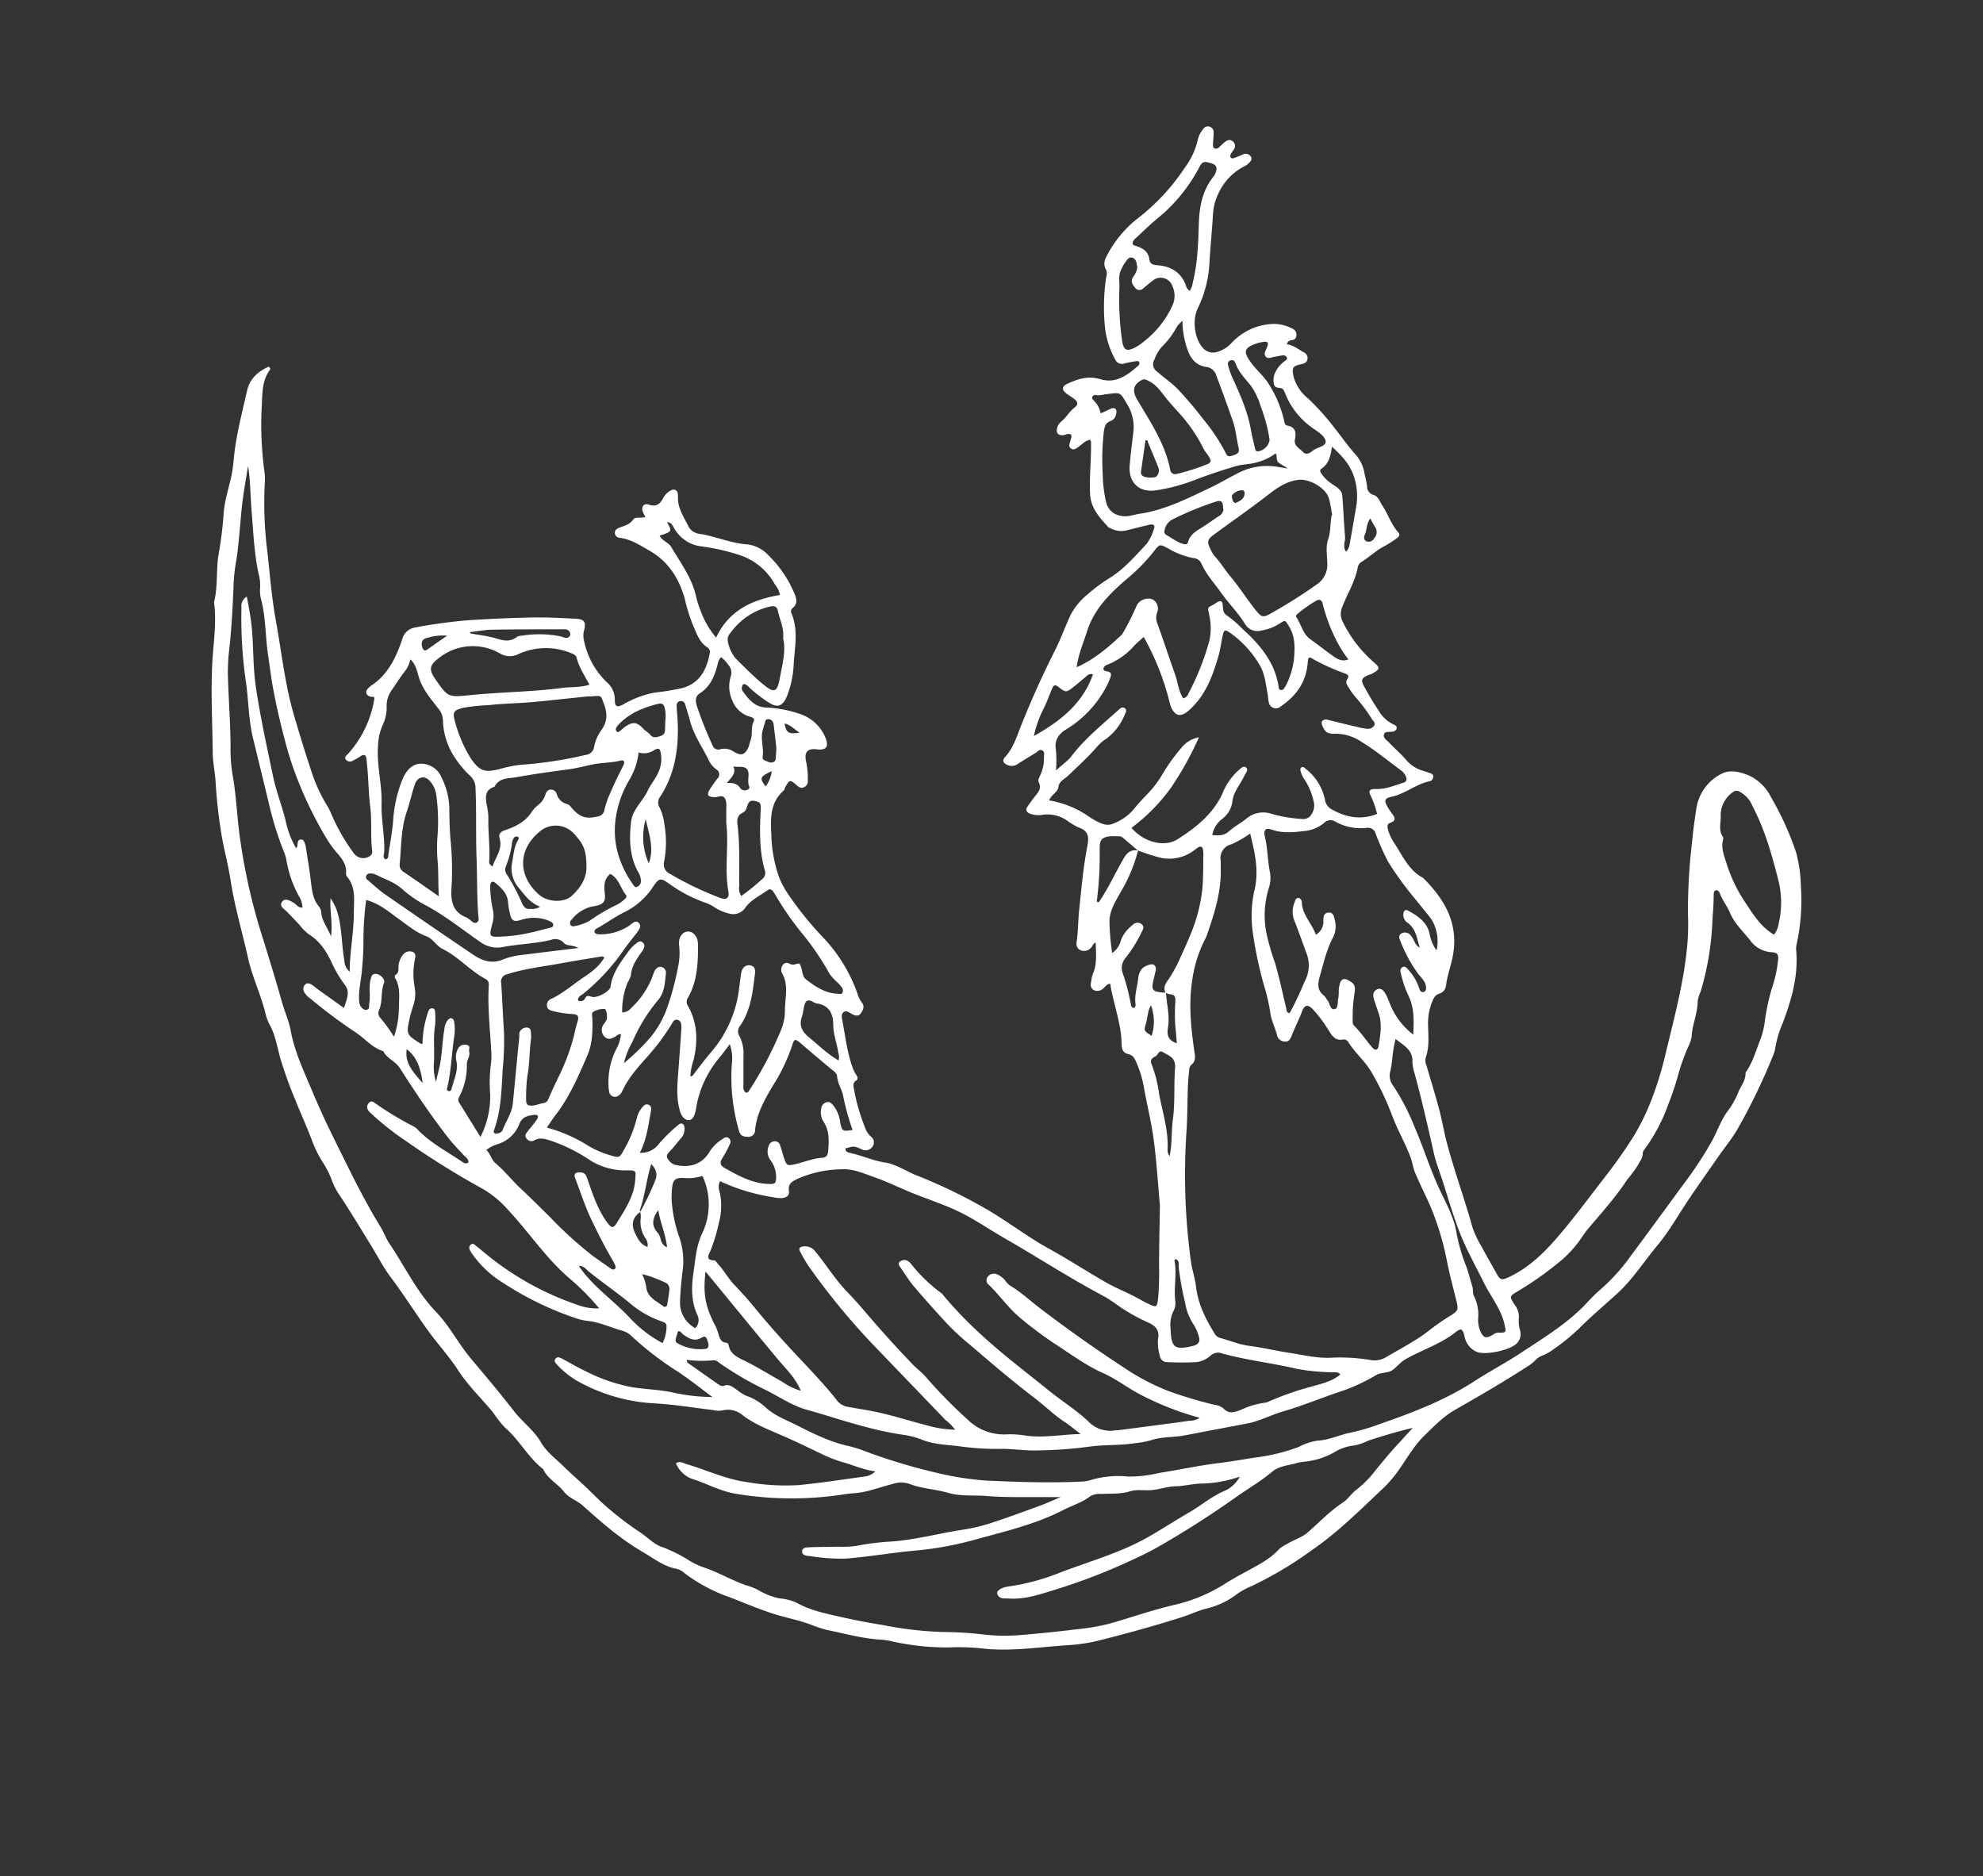 <svg id="Calque_1" data-name="Calque 1" xmlns="http://www.w3.org/2000/svg" viewBox="0 0 482 456"><rect x="0" y="0" width="482" height="456" fill="#333333" stroke="none"/><defs><style>.cls-1{fill:#fff;}</style></defs><title>logo</title><path class="cls-1" d="M91,169.56c-.26-.34-.61-.14-.89-.21-1.09-.3-1.41-1.1-.76-1.91a4.84,4.84,0,0,1,1.09-.94c3.92-2.67,5.84-6.75,7.29-11a3.87,3.87,0,0,1,3.24-3A124.07,124.07,0,0,1,114,150.74c5.18-.33,10.37-.56,15.55-.66,3.5-.06,7,.14,10.51.32,2,.11,2.46.85,1.88,2.92a5.05,5.05,0,0,0,.06,2.6,19.3,19.3,0,0,0,5.52,9.92,5.48,5.48,0,0,1,1.92,4.19c0,1.76.51,2,2.07,1.17a24.17,24.17,0,0,1,7.59-2.86,60.66,60.66,0,0,0,6.61-1.07c4.31-1.15,6-4.32,6.79-8.41a1.3,1.3,0,0,0-.52-1.48c-2.13-1.34-2.74-3.69-3.67-5.76a40.67,40.67,0,0,1-1.83-5.95c-1.39-5-3.94-9.16-8.64-11.84-2.3-1.31-4.48-2.77-7.19-3.11a1.24,1.24,0,0,1-1.18-1c-.13-.78.37-1.16,1-1.43,1.21-.52,2.53-.69,3.42-2,.56-.81,2-.22,3-.66a6.9,6.9,0,0,1-.72-1.47c-.26-1.17.46-1.91,1.6-1.5,1.66.59,2.6-.12,3.34-1.43a4.43,4.43,0,0,1,2.18-2.13,1,1,0,0,1,1.43.76,5.56,5.56,0,0,1,.07,1.2c0,2.7,1.57,4.83,2.66,7.11a3.63,3.63,0,0,0,2.84,1.61c3.86.67,7.49,2.29,11.45,2.55a8.26,8.26,0,0,1,5,2.6,28,28,0,0,1,6.38,9.4c.52,1.2.81,2.46-.48,3.48a1.08,1.08,0,0,0-.24,1.33c1.67,4,.8,8,.53,12.08a24,24,0,0,1-1.38,7.27,10.83,10.83,0,0,1-.65,1.54c-.93,1.59-2,1.89-3.59,1a32.24,32.24,0,0,1-4.79-3.58c-.54-.45-.95-1.11-1.78-1.2a1.37,1.37,0,0,0-.23,1.72c1.42,1.93,2.86,3.85,5.62,4a28.34,28.34,0,0,1,8,1.46,10.15,10.15,0,0,1,6.53,5.92c.86,2.17.16,3.06-2.12,2.78s-3.14.71-2.58,3.06a20.82,20.82,0,0,1,.39,4.52,1.56,1.56,0,0,1-1.07,1.69c-.71.23-1.19-.15-1.7-.6-1.52-1.35-1.7-1.3-2.7.51-.15.28-.19.66-.4.85-3.72,3.26-3.1,7.69-2.95,11.84a32.37,32.37,0,0,0,1.11,6.85,19.32,19.32,0,0,0,2.83,6.32,80.76,80.76,0,0,0,8.06,10.12,38.4,38.4,0,0,1,8.85,14.09,6.55,6.55,0,0,0,1,2.15c.94,1.07.37,2-.18,2.81s-1.54.48-2.35,0c-.54-.32-1.13-.8-1.77-.35s-.49,1.32-.35,2c.77,3.89,1.16,7.87,2.56,11.63a7.52,7.52,0,0,0,.87,1.69c.29.42.47,1,0,1.28-1,.63-.69,1.49-.56,2.33a48.35,48.35,0,0,0,2.95,9.84,5,5,0,0,0,1.15,1.51,1.74,1.74,0,0,1,.27,2.56,2,2,0,0,1-2.6.48c-1.81-.8-1.82-.76-3.85-.2-.09.9.66,1,1.22,1.14,2.8.62,5.42,1.84,8.29,2.29s5.16,2.11,7.76,3.14a127.91,127.91,0,0,1,16.62,8c5.26,3,10.06,6.78,15.38,9.72,4.75,2.63,9.31,5.58,14,8.28,2.07,1.19,4.3,2.1,6.45,3.17,1.21.61,2.37,1.32,3.59,1.91,2.41,1.14,2.4,1.11,2.69-1.46a66.88,66.88,0,0,0,.21-7.19c0-4.78.12-9.57.19-14.35a9.21,9.21,0,0,0,0-1c-.48-5.24-.8-10.51-1.49-15.73-.55-4.18-1.59-8.3-2.34-12.46a26.34,26.34,0,0,0-1.8-6.17c-.43-1-.84-1.94-2-2.18-1.4-.29-1.64-1.27-1.66-2.51-.08-5-2-9.65-2.78-14.63-1.05.15-1.33,1.06-2,1.4a1.91,1.91,0,0,1-2,.16,1.53,1.53,0,0,1-.64-1.88,11.41,11.41,0,0,1,.35-1.87c1.18-2.51.8-5.13.78-7.78-.57.14-.66.58-.89.88a2.22,2.22,0,0,1-2.71,1c-1.15-.43-1.17-1.47-1-2.42.33-2.38.3-4.79.55-7.17.55-5.24,1-10.52,2-15.69.46-2.44.25-3.78-2.17-4.61a17,17,0,0,1-2.86-1.74A8.53,8.53,0,0,0,253.7,198a6.35,6.35,0,0,1-3.32-.21c-1-.42-1.15-1-.56-1.85.49-.73,1-1.41,1.56-2.13.78-1.09,1.95-2,1.1-3.68-.29-.57.23-1.38.51-2a9.62,9.62,0,0,0,.76-4c0-.62.27-1.37-.42-1.74s-1,.26-1.5.54q-2.25,1.36-4.48,2.78a2.55,2.55,0,0,1-2.73.1c-.8-.42-1-1-.39-1.73,2.08-2.23,2.92-5.1,4-7.82,2.47-6.16,5.17-12.19,8.18-18.12,1.38-2.73,2.45-5.69,3.73-8.51a16.09,16.09,0,0,1,4.37-5.29,37.06,37.06,0,0,1,5-3.72c3.6-2.19,6.32-5.36,9.16-8.39a11.48,11.48,0,0,0,1.8-3.64c.34-.81-.06-1.27-.94-1.08-1.79.41-3.57.87-5.36,1.31a5.51,5.51,0,0,1-4.19-.39,2.37,2.37,0,0,1-.63-.34c-2.07-2.31-4.2-4.54-4.38-7.94-.22-4.24.3-8.46.22-12.69a2.66,2.66,0,0,0-.17-.56c-1.18.12-1.9,1-2.78,1.64-.59.42-1.22,1-1.93.46s-.28-1.17-.16-1.79.51-1,.12-1.61c-.65-.35-1.22.11-1.84.17-1.22.11-1.8-.57-1.48-1.74a3,3,0,0,1,1-1.57c1.26-1,2-2.5,3.31-3.46.89-.65.68-1.36-.1-2-.57-.43-1.18-.81-1.77-1.22-1.31-.91-1.38-1.83,0-2.48,2.18-1,4.45-1.84,6.94-1.39a11.87,11.87,0,0,1,1.17.27c3.88,1.12,6.57-1.06,9.22-3.34a.83.83,0,0,0,.23-.63c0-.4-.42-.48-.73-.43a25.71,25.71,0,0,0-2.82.54,1.8,1.8,0,0,1-2.36-1,20.94,20.94,0,0,1-2.43-7.46,49.47,49.47,0,0,1,.25-12.41,2.66,2.66,0,0,0,0-1.88c-.85-1.39-.29-2.56.38-3.81a27.7,27.7,0,0,1,7.56-8.88A51.14,51.14,0,0,0,288,40.73a17.91,17.91,0,0,0,3.18-6.93,5.9,5.9,0,0,1,1.2-2.32,1.37,1.37,0,0,1,1.62-.7,1.43,1.43,0,0,1,1,1.46c0,1-.13,1.91-.17,2.86,0,.38,0,.85.42,1a1.07,1.07,0,0,0,1.09-.33c.43-.36.8-.78,1.23-1.14.66-.55,1.4-.89,2.15-.22a1.43,1.43,0,0,1,.12,2c-.32.54-.83,1-.81,1.69.33.62.81.36,1.24.2.6-.22,1.18-.5,1.78-.72A1.49,1.49,0,0,1,304,38c.52.81-.11,1.33-.65,1.82a3.88,3.88,0,0,1-.79.55,13.8,13.8,0,0,0-6.37,6.58,13.18,13.18,0,0,0-1.33,4.77c-.25,4.22-.68,8.43-.91,12.66A28.36,28.36,0,0,1,291.11,75c-1.39,2.94-.74,7.6,1.51,9.82a3.34,3.34,0,0,0,3.59.6,7.45,7.45,0,0,0,3.17-2.1,14.45,14.45,0,0,1,10.45-4.59,9.74,9.74,0,0,1,4.34,1.17,1.56,1.56,0,0,1,.92,1.78c-.09.68-.51.93-1.13,1a1.22,1.22,0,0,0-1.16,1c1.53.21,2.71,1.16,4,1.89a1.57,1.57,0,0,1,1,1.74c-.15.86-.8,1.05-1.56,1.22-2.09.45-2.25.85-1.82,3A10.29,10.29,0,0,0,318,96.89a58.37,58.37,0,0,1,6.2,6.91c1.85,2.28,3.5,4.73,5.48,6.89a9.2,9.2,0,0,1,2,4.5,28.56,28.56,0,0,1,.61,3,2.1,2.1,0,0,0,1.58,2.11c1.19.35,1.48,1.63,2.09,2.52,1.43,2.1,2.17,4.63,3.91,6.57.47.52.24,1-.31,1.41a29.07,29.07,0,0,1-3,1.92c-2,1-3.62,2.61-5.52,3.79a2,2,0,0,0-1,1.32c-.62,3.51-2.59,6.5-3.81,9.78a4.07,4.07,0,0,0,.19,3.6,30.88,30.88,0,0,0,7.55,9.79c1.54,1.34,1.45,1.68-.4,2.71a1.15,1.15,0,0,1-.21.12c-3.26,1-2.38,1.9-1.24,4,.92,1.68,1.93,3.32,3,4.9a7.93,7.93,0,0,0,3.64,3.36c.37.14.74.36.73.84s-.46.78-.95.91l-.24,0c-.67.15-1.62-.2-1.9.66s.64,1.35,1.17,1.91c1.4,1.51,3,2.84,4.33,4.41a8.33,8.33,0,0,0,3.78,2.46c.61.19,1.22.39,1.82.6s.93.38.87,1a1.14,1.14,0,0,1-.87,1c-3.32.69-5.94,3.08-9.28,3.78-1.68.35-1.81.91-1,2.37a13.84,13.84,0,0,0,1.2,1.79c.75,1,.86,1.7-.49,2.17-.82.28-.72.9-.57,1.58a11,11,0,0,0,1.62,3.46c2,3.07,3.47,6.53,6.94,8.36,5,5,8.42,10.53,7.36,18.07-.39,2.79-1.48,5.37-1.81,8.14a2.31,2.31,0,0,1-1.64,1.92c-1.06.34-1.42,1.18-1.77,2.1a13.91,13.91,0,0,0-.95,4.91c0,2.86.44,5.76-.58,8.56a3.05,3.05,0,0,0,.2,1.88c1,3.45,2.07,6.89,3,10.35.73,2.61,1.15,5.29,1.82,7.92,1.83,7.12,4.41,14,6.36,21.08a24.41,24.41,0,0,0,2.26,4.76c1.11,2.12,2.33,4.18,3.49,6.28,1,1.83,1.3,1.89,3.19,1,4.73-2.24,8.39-5.78,11.73-9.67,4.12-4.78,7.85-9.87,11.71-14.85a117.37,117.37,0,0,0,7-10,58.22,58.22,0,0,0,4.75-10.19,87.2,87.2,0,0,0,3-10.34c2.14-8.84,4.5-17.64,5.17-26.76a61.85,61.85,0,0,0,.08-6.47,139.25,139.25,0,0,1,1-17.45c.24-2.61.59-5.24,1-7.83a11.33,11.33,0,0,1,6.26-8.78c2-1,4.38-.42,6.5.44a11.29,11.29,0,0,1,5.39,5.24,73.16,73.16,0,0,1,6.13,13.47,33.57,33.57,0,0,1,1.15,8,50.37,50.37,0,0,1-1,14.27,5,5,0,0,0-.14,1.43c.58,6.21-1.07,12-3.24,17.72a27.42,27.42,0,0,0-1.89,6.43,5.32,5.32,0,0,1-.41,1.37,148.19,148.19,0,0,1-8.75,18.12c-1.33,2.26-3,4.31-4.52,6.47-2.37,3.4-4.76,6.79-7.09,10.22-2.59,3.83-4.83,7.91-7.8,11.47-3.26,3.91-6,8.27-9.79,11.73-2.72,2.47-5.51,4.87-8.17,7.4a48.07,48.07,0,0,1-7.12,6,13,13,0,0,1-2.66,1.59,4.74,4.74,0,0,0-2,1.27,10.29,10.29,0,0,1-1.88,1.48c-5.76,3.72-11.69,7.16-17.64,10.56-2.82,1.61-5.11,4-7.47,6.3s-4,5.21-5.86,7.86a30.84,30.84,0,0,1-3.8,4.6c-5.76,5.42-11.35,11.06-17.91,15.52a90.41,90.41,0,0,1-14.61,8.64,16.73,16.73,0,0,0-3.52,2,19.92,19.92,0,0,1-7.34,3.39c-2,.51-3.89,1.43-5.87,2.06-6.85,2.18-13.77,4.08-20.74,5.81a40.87,40.87,0,0,1-7.1,1c-7,.46-14,1.61-21,.75a51.11,51.11,0,0,0-7.67-.21,61.73,61.73,0,0,1-14.72-1.66,20.6,20.6,0,0,0-2.62-.28c-4.16-.33-8.17-1.45-12.24-2.28a31,31,0,0,1-4.32-1.42c-2.18-.8-4.44-1.31-6.68-1.91-4.87-1.3-9.43-3.44-14.15-5.15a39.89,39.89,0,0,1-9.6-5.34,4.67,4.67,0,0,0-1.86-1.05c-3.09-.54-5.5-2.45-8.12-4-5.42-3.13-10.11-7.2-14.73-11.36-1.42-1.28-3.35-1.81-4.59-3.38-1.55-2-4-3.15-5.08-5.51-3.69-2.85-5.79-7.15-9.34-10.15A25.2,25.2,0,0,1,120,343.5c-2.87-3.53-6.22-6.68-8.69-10.52-2.17-3.36-4.9-6.28-7.23-9.51-3.16-4.39-6.06-9-9.31-13.3C93,307.75,91.62,305,90,302.41c-2.43-3.95-4.82-7.92-7.37-11.78a15.73,15.73,0,0,1-1.9-3.58,23.17,23.17,0,0,0-2.49-4.89A28.06,28.06,0,0,1,75.76,277c-1.23-3.28-2.72-6.46-4-9.72A98.72,98.72,0,0,1,68.07,257c-.74-2.76-1.18-5.63-2.65-8.18a12,12,0,0,1-1-2.95c-1.13-4.33-3.07-8.4-4.07-12.77C58.91,226.61,57,220.26,56,213.69c-.56-3.68-1.58-7.29-2.19-11a124.78,124.78,0,0,1-1.42-12.84c-.14-2.32-.67-4.57-.69-6.91-.06-7.81-.55-15.6,0-23.42.32-4.21.88-8.43.38-12.67a2.08,2.08,0,0,1,0-.72c.9-3.75.42-7.62,1.05-11.4A92.35,92.35,0,0,0,54.35,125c.2-3.39,1.35-6.55,2-9.83.21-1.11.34-2.21.44-3.32.51-5.74,2-11.29,3.26-16.88.67-3,2.7-4.68,5.27-5.85.34.28.45.55.3.75-2,2.69-1.82,5.85-2,8.93a84.19,84.19,0,0,0,.68,16,13.89,13.89,0,0,1,.05,2.87A92.15,92.15,0,0,0,65,134.18c.62,5.61,1.06,11.25,2.07,16.79,1.38,7.53,2.16,15.19,4.3,22.57q2.13,7.35,4.54,14.61a38.74,38.74,0,0,0,3.76,7.93,11.37,11.37,0,0,1,.75,1.5,47.15,47.15,0,0,0,5.66,9.91A2.82,2.82,0,0,0,90,208a1.24,1.24,0,0,0,.44-1.28c-.42-3.66,0-7.35-.49-11-.32-2.61-.37-5.25-.56-7.87-.08-1.12-.19-2.23-.31-3.34-.1-1-.54-1.29-1.44-.71a14.67,14.67,0,0,1-1.86,1.08,1.31,1.31,0,0,1-1.74-.28c-.43-.64.22-1,.58-1.4a26.16,26.16,0,0,0,6.31-13A3.4,3.4,0,0,0,91,169.56Zm64.61,125a65.17,65.17,0,0,0,3.57-7.45c.74-1.65.37-2.84-.88-4.2-1.18,3.78-1.5,7.62-2.77,11.2,0,.13.06.31.1.46-2,1.43-2.28,3.16-1.18,5.33.68,1.35,1.28,2.64,2.94,3.16a2.79,2.79,0,0,0-.52-2.13,7.13,7.13,0,0,1-1.15-4.73A4.08,4.08,0,0,0,155.59,294.51Zm121-87.82c-1.21-1-2.41-2.07-3.64-3.09a1.56,1.56,0,0,0-.86-.39c-1.35,0-2.86-.19-4,.51-.92.59-.8,2-.82,3.13a84.24,84.24,0,0,1-.67,11.94c0,.22,0,.5.46.45,2.28-3.3,3.94-7,6-10.57.9-1.58,1.83-2.27,3.55-2a39,39,0,0,1-4.23,10.11c-1.33,2.39-2.92,4.76-2.71,7.74a56,56,0,0,0,.65,7.07,5.37,5.37,0,0,0,2.15-3.19,8.24,8.24,0,0,1,2.71-3.53,1.64,1.64,0,0,1,2.15-.4c.91.6.5,1.39.1,2.11a33,33,0,0,1-3.77,6.08,3.73,3.73,0,0,0-.72,4,51.45,51.45,0,0,1,1.91,7.4c.06.39.16.79.73.89a.91.91,0,0,0,.4-1c-.3-2.11.45-4.11.65-6.17a4.32,4.32,0,0,1,.81-2.23c.58-.78,2.46-1.51,3-1.11.88.7.37,1.6.21,2.43,0,.16-.08.31-.11.47-.84,3.43-.67,3.68,2.84,3.9.19,2.86,1,5.69.48,8.57-.32,1.84.2,3.08,2.17,3.72-.12-1.39-.2-2.72-.36-4a44.45,44.45,0,0,1,0-6.22c0-.86,0-1.62-1.19-1.67a4.72,4.72,0,0,1-1.14-.35c-.7-1.17-.13-2.18.52-3.09a31.64,31.64,0,0,0,3-5.45c.85-1.89,1.74-3.76,2.5-5.69a39.37,39.37,0,0,0,2.91-11.51c.2-2.62.16-5.26.21-7.88a6.06,6.06,0,0,0-.09-1.19c-.13-.73-.55-.95-1.2-.55-.41.25-.77.57-1.16.84a10.07,10.07,0,0,1-7.7,1.72A44.34,44.34,0,0,1,276.56,206.69ZM145.64,318a58.23,58.23,0,0,0-7.31-7.36c-5.69-4.9-9.78-11.17-14.85-16.59a24.92,24.92,0,0,0-6.22-5.13A197.09,197.09,0,0,1,98.78,277.4a68.26,68.26,0,0,1-8.83-7c-.73-.71-1-1.51-.31-2.31s1.34-.07,1.9.3a78.8,78.8,0,0,0,9,5.4,3.43,3.43,0,0,1,.95.73c3.07,3.23,7,5.25,10.64,7.72.47.32,1,.8,1.74.29,0-1-.81-1.34-1.31-1.91-1.12-1.25-2.3-2.42-3.35-3.75-4.36-5.54-8.26-11.38-12.05-17.31-1.05-1.65-3.12-2.26-4-4.07-2.7-.82-4.44-3.06-6.7-4.55a123.88,123.88,0,0,1-11.11-8.3,4.64,4.64,0,0,1-1.44-1.57,1.46,1.46,0,0,1,.27-1.77c.49-.48,1.06-.27,1.54,0s1,.78,1.53,1.15L83.61,245c.63-2.09,1.58-3.83.25-5.57a28.74,28.74,0,0,1-3.18-5.35c-1.3-2.8-2.89-5.3-5.62-7a12.56,12.56,0,0,1-2.2-2.2c-1-1.09-2.07-2.22-3.13-3.29-.71-.71-2-1.39-1.1-2.48.77-.93,1.91-.16,2.82.36.63.36,1,1.23,2.08,1.11a5.55,5.55,0,0,0-.87-2.76,27.21,27.21,0,0,1-3-8.54A9.88,9.88,0,0,0,69,207a80.29,80.29,0,0,1-3.74-12.12C64,189.7,62.75,184.5,61.47,179.3c-.25-1-.41-2-.57-3-.53-3.56-.62-7.18-1.15-10.72a107.1,107.1,0,0,1-1.06-17.88A2.63,2.63,0,0,1,60,145c.36,2.08.75,3.94,1,5.81.7,5.29.39,10.65,1.17,16,1.08,7.36,2.68,14.61,4.2,21.88.77,3.69,2.18,7.18,3.07,10.84a22.48,22.48,0,0,0,2.5,6.6c.41-.32.33-.66.38-1,.07-.49.11-1,.73-1.07s.85.35,1,.82a4.29,4.29,0,0,1,.28.92c.43,2.84.91,5.68,1.25,8.53.25,2.08.46,4.13,1.82,5.85a2.72,2.72,0,0,1,.67,1.51c.13,2.09,1.49,3.63,2.39,5.93.46-3.47-.37-6.36-.11-9.29a12.44,12.44,0,0,1,2,4.71c.78,3.44.73,7,1.36,10.45A3.66,3.66,0,0,0,85,236.19c0-4.88,1-9.49,1-14.18,0-3.1.62-6.34-1.71-9a1.42,1.42,0,0,1-.17-.93c.12-1.94-1-3.36-2.12-4.68a24.65,24.65,0,0,1-2.67-3.67A94.11,94.11,0,0,1,74.24,194a86.55,86.55,0,0,1-4.85-13.5c-1.1-4.17-2.1-8.36-2.9-12.59-.54-2.82-.88-5.68-1.31-8.53-.7-4.58-.54-9.26-1.73-13.77a7.69,7.69,0,0,1-.23-2.62,10.9,10.9,0,0,0-.31-3.32c-1.14-5.07-1.32-10.27-1.75-15.43-.31-3.66-.28-7.36-.86-11-.56,3.39-1.17,6.77-1.53,10.16-.45,4.28-.67,8.59-1.34,12.86a42.28,42.28,0,0,0-.62,5c-.2,5.5-.48,11-1.07,16.46a47.06,47.06,0,0,0-.35,6.45c.17,5.58.58,11.16.65,16.75a40.49,40.49,0,0,0,.41,6.93c.88,4.73,1.11,9.52,1.67,14.28A145.9,145.9,0,0,0,64,228.42c1.56,5,3.1,10.05,4.53,15.12.65,2.31,1.68,4.53,2.11,6.87,1,5.49,3.46,10.47,5.56,15.52,2.26,5.43,4.93,10.73,7.54,16,2.7,5.48,5.46,10.9,8.66,16.11.83,1.36,1.38,2.89,2.26,4.21,3.75,5.6,6.65,11.76,11.41,16.71,3.24,3.37,5.36,7.64,8.38,11.24,3.54,4.21,7.1,8.42,10.47,12.77,2.05,2.65,4.85,4.64,6.56,7.58,1.37,2.36,3.59,4,5.47,5.82,2,2,4.24,3.84,6.28,5.87,1.11,1.1,2.25,2.21,3.41,3.28a76.43,76.43,0,0,0,9.07,7c1.79,1.2,3.31,2.91,5.38,3.55a34.64,34.64,0,0,1,6.4,3.21,18.71,18.71,0,0,0,3.23,1.57c3.66,1.18,7,3.2,10.58,4.45a16.15,16.15,0,0,1,2.69,1,17.77,17.77,0,0,0,5.4,2.19,13.24,13.24,0,0,1,4.14,1c3.31,1.91,7,2.64,10.64,3.47,3.41.78,6.85,1.44,10.31,2a90,90,0,0,0,14.73,1.71,85.72,85.72,0,0,1,9.55.57,45.24,45.24,0,0,0,8.61.22q7.16-.57,14.3-1.45a53,53,0,0,0,8-1.37c5.3-1.5,10.51-3.35,15.89-4.59a39.18,39.18,0,0,0,12.1-5.05c1.83-1.15,3.71-2.19,5.61-3.22,2.73-1.47,5.51-2.92,7.65-5.27a7.87,7.87,0,0,1,1.8-1.17c1.69-1.07,3.7-1.6,5.21-2.93,2.8-2.47,5.38-5.18,8.54-7.26,1.24-.81,2-2.16,3.27-3.09a25.8,25.8,0,0,0,4.51-4.57c1.65-2,3.3-4.06,5.08-6l4.06-4.43c-3.72.86-7.22,1.94-10.71,3.06a15.25,15.25,0,0,1-3.37,1.19,11.69,11.69,0,0,0-4.55,1.41,18.16,18.16,0,0,1-7.65,2.55,11.91,11.91,0,0,0-2.32.44c-1.91.51-4.07.7-5.58,2-2.57,2.18-5.47,3.88-8.22,5.78a230.23,230.23,0,0,1-20,12.78c-2.86,1.57-5.85,2.92-8.83,4.26a145.43,145.43,0,0,1-16.18,6c-3.51,1.1-7,2.25-10.78,2-1.08-.06-2.38.23-2.82-1.2-.2-.66,1.08-1.5,2.58-1.7a54.3,54.3,0,0,0,12.47-3.31c7.29-2.82,14.89-4.86,21.74-8.79,3.39-1.94,6.65-4.07,10-6,2.83-1.65,5.32-3.81,8.37-5.12a7.67,7.67,0,0,0,3.8-3.5,30.2,30.2,0,0,1-9.73,1.69c-2,.1-3.91.61-5.86.65s-3.88.76-5.87.93c-1.74.15-3.52-.23-5.23.3-2.32.72-4.72.51-7.09.63a4.34,4.34,0,0,0-2.54.55c-2,1.54-4.39,2.24-6.58,3.36-6.68,3.44-13.93,5.14-21.09,7.1a80.9,80.9,0,0,1-14.36,2.71c-5.8.51-11.56,1.52-17.37,2a47.43,47.43,0,0,1-8.59-.59c-.78-.08-2.11-.11-2.07-1.18s1.32-.93,2.14-1c2.23-.09,4.47-.08,6.7-.13a22.3,22.3,0,0,0,4.3-.19,62.85,62.85,0,0,1,8.79-1.08c5.61-.44,11-1.87,16.53-2.76a46.52,46.52,0,0,0,6.78-1.5c4.18-1.34,8.3-2.87,12.43-4.37,1.65-.6,3.25-1.34,5.17-2.15-3.19,0-6,0-8.76,0-3,0-6.07,0-9.09-.26s-6.41.13-9.51-.78-6.47-1-9.54-2.23a6.48,6.48,0,0,0-4,.1c-3.1.76-6.07,2-9.31,2.23-1.27.07-2.54.29-3.81.47a82.87,82.87,0,0,1-24.83-.32c-3.78-.6-7.07-2.48-10.65-3.61a6.8,6.8,0,0,1-4-3.81c1-.68,1.83,0,2.62.2,4.82,1.42,9.4,3.63,14.44,4.33a54.62,54.62,0,0,0,12.65.77c5.4-.51,10.77-1.37,16.16-2.09a4.36,4.36,0,0,0,2.59-1.25c-2.89-.39-5.14-1.43-7.5-2.12a32.83,32.83,0,0,1-4.91-1.81c-3.37-1.61-6.73-3.26-10.16-4.75s-6.66-2.72-9.58-4.89a5.43,5.43,0,0,0-4.91-1.26,5.94,5.94,0,0,1-2.38-.07c-4.6-.57-9.19-1.32-13.81-1.61A42.8,42.8,0,0,1,140,335.46a21.46,21.46,0,0,1-4.62-3.79c-.39-.41-.81-.9-.33-1.46s1-.23,1.53,0c2,1.05,3.9,2.21,5.93,3.15a41.91,41.91,0,0,0,11.3,3.84c3.4.51,6.85.57,10.21,1.36a46.34,46.34,0,0,0,9.16,1c-2.86-2.09-5.59-4.31-8.5-6.22a77.64,77.64,0,0,1-11-8.43,5.3,5.3,0,0,0-2.2-1.4c-2.93-.79-5.68-2.17-8.75-2.47a13.11,13.11,0,0,1-2.8-.65,77.16,77.16,0,0,1-17.64-8.58,25.19,25.19,0,0,1-7.62-7.2c-.44-.67-1-1.47-.21-2.12.62-.5,1.13.3,1.63.63a8,8,0,0,1,.75.59A71.35,71.35,0,0,0,140.2,317.1,13.33,13.33,0,0,0,145.64,318ZM303.87,202.6a27.36,27.36,0,0,1-4.54,2.61,3.41,3.41,0,0,0-2.61,4c0,.56,0,1.12,0,1.68.19,5.79-1.55,11.18-3.41,16.54a10.81,10.81,0,0,1-.63,1.29,32.51,32.51,0,0,0-3,10.32c-.73,5.38-.18,10.86.59,16.24.21,1.44.52,2.62-.81,3.63a1.7,1.7,0,0,0-.4,1.09c-.14,1.35-.27,2.7-.32,4.06-.14,3.83-.1,7.67-.38,11.49a155.18,155.18,0,0,0,1.12,31.07c.26,2.05,1,4,1.23,6.1.49,4.25,2.36,7.91,4.55,11.46a2.11,2.11,0,0,0,1.26,1c2.38.64,4.66,1.62,7.15,1.94,3.22.41,6.4,1.19,9.62,1.68,3.53.53,7,1.43,10.67,1.18a45.83,45.83,0,0,1,9,.55,5.56,5.56,0,0,0,3.69-.51c3.57-2.13,7.32-4,10.6-6.55a52.94,52.94,0,0,1,5.11-3.57c2.15-1.33,2.2-1.52,1.57-4-.84-3.41-1.75-6.81-2.4-10.25a66.64,66.64,0,0,0-2.84-9.89c-1.31-3.69-3.23-7.09-4.72-10.7-.52-1.27-.67-2.6-1.15-3.87-1.37-3.58-3.31-6.89-4.62-10.51a68.54,68.54,0,0,0-4.72-9.88c-1.54-2.77-4-4.74-5.68-7.4a1.32,1.32,0,0,0-1.4-.73c-1.77.33-2.56-.82-3.37-2.1a32.48,32.48,0,0,0-4-5.33c-1.14-1.16-1.93-1-2.5.49-.76,2-1.75,3.93-2.54,5.92-.32.8-.6,1.53-1.58,1.51a2,2,0,0,1-2-1.48c-.42-1.88-1.39-3.6-1.63-5.47a43.88,43.88,0,0,0-1.19-5.5,95.76,95.76,0,0,1-3.13-14.44,28.65,28.65,0,0,1,.42-9.75C306.06,211.83,305.06,207.34,303.87,202.6ZM175,287.09a3.44,3.44,0,0,0-.07,2.63,15.62,15.62,0,0,1-.22,7.6,41.82,41.82,0,0,1-2,6.64c-.45,1-1.38,2.33.93,2.39.33,0,.65.65,1,1,1.45,1.6,2.46,3.53,4,5.1,1.66,1.72,3.26,3.52,4.78,5.37,3.49,4.27,7.17,8.37,10.95,12.37,3.07,3.26,6.15,6.5,8.93,10a4.21,4.21,0,0,0,2.7,1.74c2.83.51,5.68.92,8.48,1.59,3.65.87,7.23,2,10.87,2.93a26.42,26.42,0,0,0,6.79,1.05,10.85,10.85,0,0,0-2.31-2.35q-8.65-9-17.26-17.95a167.72,167.72,0,0,1-16-19.42,35.07,35.07,0,0,1-2.16-3.72c-.27-.5-.06-.93.55-1.06a3.14,3.14,0,0,1,3.31,1.3c2.59,3.15,4.72,6.65,7.56,9.6q2.16,2.24,4.18,4.62c3.88,4.57,7.87,9,12.06,13.33,1,1,2.21,1.87,3.12,3a117.33,117.33,0,0,0,10.06,10.23,12.56,12.56,0,0,0,9.12,3.56,23.79,23.79,0,0,1,4.31.19c4.56.81,9-.17,14-.28-1.52-1.15-2.65-2.11-3.89-2.92-2.61-1.71-4.82-3.93-7.29-5.81-5.4-4.11-10.56-8.53-15.71-12.95a62.12,62.12,0,0,1-5-4.52q-4.5-4.8-8.76-9.82c-1.22-1.43-2.17-3.1-3.28-4.64-.66-.91-.18-1.28.62-1.56s1.53.21,2.06.84a37.11,37.11,0,0,0,7.38,7.13,2.61,2.61,0,0,1,.48.53,98.55,98.55,0,0,0,8.93,9.32c5.27,4.9,11,9.21,16.62,13.75,3.22,2.62,6.81,4.83,9.79,7.68a7.26,7.26,0,0,0,6.24,2.1c.56-.05,1.12-.08,1.67-.15l14-1.84c.87-.12,1.74-.26,2.61-.38a4,4,0,0,0,2.45-.71,71.57,71.57,0,0,1-15.09-6C273.64,337,271,335,268,333.68c-3.9-1.75-7.33-4.25-10.83-6.55a94,94,0,0,1-9.42-7c-2.75-2.34-4.79-5.34-7.38-7.83a1.37,1.37,0,0,1-.31-1.94,1.87,1.87,0,0,1,2.37-.59,5.27,5.27,0,0,1,1.89,1.45,4.78,4.78,0,0,0,1.14,1.21c2.83,1.69,5.23,4,7.83,5.93q9.74,7.4,20,14.11a54.07,54.07,0,0,0,11,5.73,105.62,105.62,0,0,0,11,3.27,4,4,0,0,1,2,.78c1.4,1.55,2.82,1,4.37.4a20,20,0,0,1,5.72-1.7,3.28,3.28,0,0,0,1.13-.35,71.33,71.33,0,0,1,10.11-3.54c2.48-.72,5.09-1.21,7.18-3-.63-.71-1.4-.49-2.09-.53a50.5,50.5,0,0,1-8.47-.82c-6.05-1.44-12.28-2.09-18.29-3.78a2.65,2.65,0,0,0-2.67.53,6.35,6.35,0,0,1-3.44,1.61,69,69,0,0,1-7.17,0,1.75,1.75,0,0,1-1.77-1.64,10.82,10.82,0,0,1-.42-4c.41-2-.53-3.14-2.27-3.92a47.34,47.34,0,0,1-7.12-3.95,39.57,39.57,0,0,0-3.58-2.4c-8.28-4.36-16.12-9.48-24.23-14.14-4.16-2.39-8.09-5.17-12.49-7.12-3-1.33-6.09-2.38-9.13-3.57-3.34-1.3-6.56-2.93-9.94-4.13-2.64-.93-5.34-2.16-8.09-2a27.69,27.69,0,0,0-10.72,2.29c-1.31.64-2.43,1.17-2.14,3,.18,1.1-.61,1.57-1.59,1.7A7.3,7.3,0,0,1,188,291,47.42,47.42,0,0,1,175,287.09Zm-8.1,43.43c.12.4.12.61.22.68q3.61,2.57,7.25,5.11c.47.33,1,.73,1.54.53,1.4-.56,2.26.36,3.25,1a10,10,0,0,0,2.2,1.4,13.09,13.09,0,0,1,4.83,2.93c2.1,1.85,4.61,2.85,7,4,4.1,2.09,8.26,4.19,12.81,5.24a30.35,30.35,0,0,1,3.44,1,140.36,140.36,0,0,0,17.83,5.47,74.47,74.47,0,0,0,12.73,2c7.66.33,15.31.6,23,.22a7.55,7.55,0,0,0,2.12-.37,23.4,23.4,0,0,1,8.94-.86,28.75,28.75,0,0,0,7.07-.73c.94-.19,1.89-.34,2.83-.5,4-.67,8-1.5,12-2,3-.36,5.93-.87,8.89-1.34a46,46,0,0,0,10.86-2.63,14.39,14.39,0,0,1,4.5-1.51c2.91-.15,5.49-1.47,8.3-2A51,51,0,0,0,335.7,346c7.84-2.72,15.56-5.7,22.59-10.24,3.82-2.47,7.87-4.6,11.66-7.11,5.65-3.75,11.5-7.27,16.13-12.38a38,38,0,0,1,3.11-3,46.38,46.38,0,0,0,6.62-7.23c4.53-6.09,9-12.22,13.48-18.33a92.32,92.32,0,0,0,6.84-10.4c1.33-2.45,2.21-5.15,3.92-7.39a20.38,20.38,0,0,0,2.55-4.61c.63-1.5,1.78-2.81,1.67-4.58,1.8-2.5,2.55-5.47,3.69-8.26a19.52,19.52,0,0,0,1-4.17,51.45,51.45,0,0,1,1.68-7.95,30.48,30.48,0,0,0,1.57-7.23c.1-1.18-.29-1.56-1.4-1.67a6.9,6.9,0,0,1-5.06-2.44c-1.74-2.36-4.06-4.31-5.23-7.11-.68-1.61-1.8-3-2.44-4.66-.17-.44-.48-1-1-.85s-.55.69-.54,1.18c0,2.14-.2,4.28-.32,6.41a68.48,68.48,0,0,1-2.89,17.14,7.63,7.63,0,0,0-.69,2.28c0,2.94-1.33,5.66-1.47,8.59a8.88,8.88,0,0,1-.84,2.47,51.41,51.41,0,0,0-2.13,5.75,72.51,72.51,0,0,1-2.72,8.27,42.2,42.2,0,0,1-5.85,11,1.54,1.54,0,0,0-.34.86c0,1.21-.76,2-1.25,3a36,36,0,0,1-2.56,3.43c-2.84,4.34-6.32,8.15-9.64,12.09-.41.49-.74,1-1.11,1.53a29.12,29.12,0,0,1-4.82,5.6,82.69,82.69,0,0,1-11.1,7.93c-1.93,1.13-1.89,1.21-.75,3.07a4.93,4.93,0,0,1,1.14,3.09,9,9,0,0,0,.29,3.32,3.19,3.19,0,0,1-.64,2.93c-1.43,1.82-8,3.22-10.08,2.18A5.1,5.1,0,0,1,356,324.9c-.47-2-.82-2.2-2.33-1-3.65,2.84-8.05,4.22-12,6.45-1.3.74-2.1,1.86-3.19,2.65s-2.68.48-4,1.23a45.93,45.93,0,0,1-8.23,3.85c-4.86,1.58-9.56,3.59-14.46,5-2.92.85-5.61,2.34-8.62,2.91q-7.64,1.44-15.28,2.9c-2.67.51-5.44.27-8.05,1.15a25.14,25.14,0,0,1-4.23.77c-3.41.53-6.86.32-10.28.73a103.91,103.91,0,0,1-14.56,1c-2.4-.05-4.77-.38-7.17-.39a64.48,64.48,0,0,1-9.56-.51c-3.3-.5-6.69-.42-9.88-1.69a19.77,19.77,0,0,0-4.61-1.21,76.53,76.53,0,0,1-8.42-1.73c-5.11-1.29-10.1-3-15.17-4.4-3.44-1-6.37-3-9.48-4.59a81.92,81.92,0,0,1-11.78-6.86,1.89,1.89,0,0,0-1.3-.54A28,28,0,0,1,166.95,330.52ZM278,154.81c-.89.81-1.63,1.43-2.29,2.11a17.19,17.19,0,0,1-6.37,4.57,2.73,2.73,0,0,0-.65.31c-.69.49-.64,1.23.2,1.34,1.43.19,1.28.9.9,1.82a21.39,21.39,0,0,1-1,2.17,26.76,26.76,0,0,1-9.62,10.14c-1.65,1-2.69,2.3-2.6,4.24a27.76,27.76,0,0,1,.1,5.77c1.49-1.45,2.79-2.22,3.74-3.46,3.31-4.34,7.56-7.75,11.58-11.37.41-.37.94-.77,1.48-.26s.13,1-.1,1.53a13.35,13.35,0,0,1-4.46,5.82,9.9,9.9,0,0,0-2,1.67c-2.23,2.62-4.79,4.91-7.25,7.3-.89.86-2.2,1.31-2.41,2.82-.18,1.29-1.71,1.79-2.24,3.21a23.84,23.84,0,0,1,9,3.49,26.07,26.07,0,0,0,2.44,1.53c1.28.61,2.58,1.31,4.11.63a12.29,12.29,0,0,0,4.9-3.36c1.24-1.58,2.65-3,4-4.44a24.32,24.32,0,0,0,3.1-4.24,47.51,47.51,0,0,1,4.77-6.59,6.94,6.94,0,0,1,4.09-2.35,78.46,78.46,0,0,1-6.76,12.2,44.78,44.78,0,0,1-9.63,9.8C278,204.72,283,206,286.21,204c4.46-2.85,8.58-6.08,10.92-11.11a15.25,15.25,0,0,1,3.75-5.52c.59-.49,1.33-1.4,2-.81s-.14,1.4-.47,2.1c-.95,2-2.58,3.83-2.84,6a6.22,6.22,0,0,1-2.46,4.35,6.36,6.36,0,0,0-2.45,3.94c1.56.18,2.87.16,4-.85,1.31-1.18,2.91-2,4.25-3.09a6.32,6.32,0,0,1,6.26-1.17,35,35,0,0,0,7.32,1.22,2.27,2.27,0,0,0,2.35-1.25,3.8,3.8,0,0,0,.42-3.22,15.24,15.24,0,0,0-2.26-5.24,6.23,6.23,0,0,1-.8-1.73c-.13-.36-.27-.83.14-1.1s.72.07,1,.32a12.77,12.77,0,0,1,4.72,7.56,3.14,3.14,0,0,0,1.55,2.27c3.5,2,7.12,2.72,11.11,1.16a21.45,21.45,0,0,0-1.38-4.06c-.83-1.59-.61-2,1.18-2,2.32.07,4.37-.83,6.5-1.49.88-.27,1.08-.81.65-1.66a3.48,3.48,0,0,0-1-1.28c-3.23-2.35-6.28-4.94-9.7-7a11.26,11.26,0,0,0-6.54-2,3.65,3.65,0,0,1-1.87-.32c-.66-.34-1.58-2.2-1.24-2.66.61-.8,1.43-.39,2.19-.21,2.16.53,4.32,1.06,6.49,1.56a14.18,14.18,0,0,0,2.35.43,1.78,1.78,0,0,0,1.66-.79c.37-.6-.17-1.06-.49-1.49a38.87,38.87,0,0,0-3.67-5,17.37,17.37,0,0,1-2-2.69c-.4-.59-.88-1.3-.42-2,.66-1,.08-1.25-.66-1.54a46.66,46.66,0,0,1-8.23-3.81c-.09-.05-.28.07-.43.11s-.11.13-.13.2c-.05.31-.1.63-.12.95-.35,4.67-2.78,8.05-6.54,10.61a1.74,1.74,0,0,1-2.92-1,14,14,0,0,1-.22-1.65c-.51-2.58-.69-5.32-2.1-7.57a25.25,25.25,0,0,0-7.31-7.82c-1-.65-1.28-.54-1.55.7-.36,1.64-.57,3.32-1,4.92-1.45,5-3.2,9.88-7.32,13.46-1.88,1.63-3.25,1.39-4.25-.88a9.86,9.86,0,0,1-.47-1.61A64.12,64.12,0,0,0,278,154.81ZM155.52,280.19a5.35,5.35,0,0,0,4.72-2.28,41.06,41.06,0,0,1,4.62-4.49c.71-.65,1.37-.35,1.51.59a3.42,3.42,0,0,1-1,2.83c-.89,1-1.69,2.13-2.65,3.09s-.67,1.48,0,2.28a2.84,2.84,0,0,0,1.8,1c3.55.67,6.35-.4,8.14-3.56a9.62,9.62,0,0,1,3.12-2.89,1,1,0,0,1,1.31-.16,1.1,1.1,0,0,1,.3,1.5,27.42,27.42,0,0,1-1.79,3.38c-.71,1-.56,1.79.47,2.37,3.56,2,7.12,4,11.4,3.92.89,0,1.08-.38,1.16-1.11a6.74,6.74,0,0,0-1.4-4.72,3.61,3.61,0,0,1-.39-3.42,1.51,1.51,0,0,1,1.41-1.12,1.31,1.31,0,0,1,1.4,1.06c.34,1.06.64,2.15,1,3.21.54,1.6.74,1.69,2.46,1.33,2.26-.48,4.4-1.47,6.75-1.59,1-.05,1.36-.71,1.44-1.6.22-2.57.33-5.13-1.25-7.38a4.36,4.36,0,0,1-.44-3,1.74,1.74,0,0,1,1.35-1.53c.75-.22,1.17.33,1.61.8a8.11,8.11,0,0,1,1.66,4.17c.45,2.11.56,2.16,3,1.77a59.49,59.49,0,0,1-2.34-8.54c-.39-1.53-1.31-2.9-1.43-4.55-.05-.76-.77-1.16-1.33-1.62-2.51-2.1-5-4.19-7.49-6.33-1.37-1.19-1.58-1.18-2.14.64a44.64,44.64,0,0,1-4.66,9.68c-2,3.37-3.94,6.78-4.31,10.8a1.56,1.56,0,0,1-1.73,1.58c-1.06,0-1.84-.22-2.16-1.41a46.27,46.27,0,0,1-1.75-16.34,10.18,10.18,0,0,0-.51-4.75c-.91,1.19-1.6,2.16-2.36,3.08a25.67,25.67,0,0,0-5.78,12.2,9,9,0,0,1-.52,2.08c-.56,1.3-1.66,1.46-2.64.45a4.15,4.15,0,0,1-.9-1.93c-.83-3.08-.54-6.18-.3-9.29.26-3.5.52-7,.74-10.5,0-.78,0-1.77-.92-2s-1.22.66-1.58,1.25A55.19,55.19,0,0,1,157.2,257c-2.29,2.57-4.58,5.13-6,8.32a2.37,2.37,0,0,1-.76.9,1.43,1.43,0,0,1-2.38-.9,8.57,8.57,0,0,1-.15-1.43,17.83,17.83,0,0,1,1.93-9,9.15,9.15,0,0,0,1.1-3.52c-.76-.09-1,.39-1.44.62-.9.5-1.75.83-2.6-.07a2.31,2.31,0,0,1-.14-3,7.32,7.32,0,0,0,.66-1c.31-.76,0-2.59-.45-2.67a4.72,4.72,0,0,0-2.53.55c-.79.31-.48,1-.46,1.67.09,3,.05,6.11-1.17,8.95-2.21,5.13-4.4,10.29-7.88,14.74-.68.86-1.24,1.81-2,2.9a38.35,38.35,0,0,1,9.23,3.91,23.1,23.1,0,0,0,6.05,2.79c2.3.68,2.33.75,3.48-1.34a30,30,0,0,0,3.07-7.52,6.12,6.12,0,0,1,1.7-3.12,1.06,1.06,0,0,1,1.32-.2,1,1,0,0,1,.49,1,6.64,6.64,0,0,1-.13.95C157.53,273.76,157.17,277,155.52,280.19Zm164.33-53a3.71,3.71,0,0,0,1.82-3.56c0-.81.12-1.7,1.17-1.81,1.23-.13,1.39.89,1.58,1.72a5.92,5.92,0,0,1-.36,4.22c-1.61,3-2.32,6.27-3.25,9.5-.54,1.86-.68,3.42,1,4.73.36.28.54.79.86,1.14.64.72.59,2.45,1.79,2.13.92-.24.59-1.83.87-2.8a10.22,10.22,0,0,0,.07-1.67,8.17,8.17,0,0,1,.32-1.88c.32-.91.93-1.19,1.88-.71,1.57.79,1.95,1.35,1.63,3.28a35.8,35.8,0,0,0-.44,6.21c0,.56-.1,1.16.34,1.59,1.65,1.64,2.92,3.59,4.44,5.34.69.8,1.34.64,1.51-.36.42-2.6.92-5.22.07-7.83-.35-1.06-.73-2.12-1.07-3.18s-.61-2.07.57-2.75c.82-.47,1.62,0,2.33,1.45.5,1,.85,2.07,1.32,3.08a17.34,17.34,0,0,0,5.22,6.44c.12-3.13.3-6.2-1-9.1a25.38,25.38,0,0,1-2.08-6.1,1,1,0,0,1,.52-1.23c.56-.26.89.13,1.21.5a12.44,12.44,0,0,1,2.8,4.7c.13.47.45,1,1,.88.69-.14.71-.83.63-1.37-.18-1.25-1.12-2.1-1.85-3a34.8,34.8,0,0,1-4.35-8c-.3-.7-.55-1.4.27-1.89a1.73,1.73,0,0,1,2,.25,4.48,4.48,0,0,1,.94,1.37c.35.54.47,1.29,1.48,1.85-.73-2.49-1-4.73-3.08-6.14a2.25,2.25,0,0,1-.89-2.13c.06-.68.49-1.1,1.14-.73,2.29,1.28,4.5,2.66,5.2,5.5a9.78,9.78,0,0,0,1.72,4.18,10.28,10.28,0,0,0-1.18-7.46c-1.16-1.61-2.49-3.1-3.71-4.67a82.76,82.76,0,0,1-6.9-9.44,60.82,60.82,0,0,1-3-6.79,1.93,1.93,0,0,0-2.17-1.44,12.44,12.44,0,0,1-7.62-1.5,2.19,2.19,0,0,0-2.81.35,8.78,8.78,0,0,1-4.79,1.93c-2.73.32-5.35.58-8-.37-1.38-.49-1.93.2-1.57,1.65.72,2.88.65,5.86,1.26,8.76a8.15,8.15,0,0,1-.34,4,22.49,22.49,0,0,0-.6,10.42,58.35,58.35,0,0,0,2.16,7.58c1.07,3.59,1.81,7.28,2.71,10.92.12.48-.05,1.17.84,1.29,1.49-2.62,2.66-5.41,3.89-8.17a8,8,0,0,0,.25-6.28c-1-2.69-1.94-5.42-3-8.07a5.79,5.79,0,0,1,.06-4.37c.16-.45.23-1,.77-1.09.7-.06,1,.59,1,1.13C316.58,222.45,318.92,224.46,319.84,227.22Zm-152.05,34.4c.59,0,.67-.32.86-.55,1.32-1.7,2.57-3.44,4-5.09a29,29,0,0,0,6.47-12.65c.49-2.2.66-4.42,1-6.63.21-1.5,1.15-2.3,2.38-2s1.06,1.48.95,2.38c-.53,4.28-1,8.58-3.57,12.29a2.11,2.11,0,0,0-.18,2.45,9.05,9.05,0,0,1,1,4.64c0,2.24,0,4.48,0,6.72,0,.83-.22,1.78.52,2.38a.61.61,0,0,0,.72-.24,89.75,89.75,0,0,0,7.74-14.58,12.46,12.46,0,0,0,1.1-5.13c0-3.05,1-6.2-.74-9.11a1.22,1.22,0,0,1-.14-.46c-.18-1.31.86-2.41,1.94-1.8s1.83-.12,2.45,0c.93,1.35.46,3,1.7,3.91,2.24,1.71,4.55,3.27,7.5,3.4.45,0,1,.3,1.28-.28a1.3,1.3,0,0,0-.23-1.35,12,12,0,0,0-1.13-1.23,11,11,0,0,1-1.76-1.94,67.24,67.24,0,0,0-6.27-9.33,74,74,0,0,1-7-10,7.73,7.73,0,0,0-.54-.79.82.82,0,0,0-1.24-.25c-1.87,1.36-4.08,2.34-5.44,4.26a3.53,3.53,0,0,1-4,1.42,10.84,10.84,0,0,1-3.5-1.51,9.71,9.71,0,0,0-1.89-1,34,34,0,0,1-9.27-4.83c-1.9-1.32-2.3-1.28-3.61.6a17.74,17.74,0,0,1-6.8,6.26c-2.33,1.1-4.4,2.6-6.61,3.88-.45.26-1.05.46-1,1.13.13.14.22.3.35.36a1.66,1.66,0,0,0,.69.17,12.83,12.83,0,0,0,7.27-2c.39-.28.75-.6,1.16-.85a.93.93,0,0,1,1.3.08,1.12,1.12,0,0,1,.21,1.33,10.65,10.65,0,0,1-.93,1.39c-1,1.28-2,2.52-2.91,3.81a51,51,0,0,1-9.88,10.71c-.53.4-1.32.67-1.25,1.61a1.22,1.22,0,0,0,1.67-.42c.46-.93.85-.73,1.67-.47,1.26.4,4.42-1.32,4.57-2.46.46-3.49,2.57-6.09,4.5-8.79a9,9,0,0,1,1.68-1.69c.48-.39,1.09-.84,1.69-.21s.28,1.19,0,1.78a4.67,4.67,0,0,1-.4.59c-1.19,1.69-2.37,3.37-2.54,5.56a6.71,6.71,0,0,1-.78,1.73,18.13,18.13,0,0,0-1.33,7.28,2.72,2.72,0,0,0,2.12-1,20.71,20.71,0,0,0,5.13-7.42,13.38,13.38,0,0,1,.6-1.56c.34-.68.87-1.24,1.69-1.07a1.43,1.43,0,0,1,1.08,1.67c-.26,2.28-.29,4.59-2,6.51a41.14,41.14,0,0,0-6.12,10,19.66,19.66,0,0,0-2.08,5.2,50.9,50.9,0,0,0,6.49-6.33,23.68,23.68,0,0,0,3.65-6.15,63.53,63.53,0,0,0,3-10.82,15.58,15.58,0,0,0,.29-5.22c-.27-1.9.7-3.4,2.08-3.46s2.47,1.26,2.49,3c.06,4.49-.13,9-2.38,13a1.8,1.8,0,0,0-.1,2c2.41,4.2,2.49,8.65,1.41,13.24A15,15,0,0,0,167.79,261.62Zm-72-9.7a22.88,22.88,0,0,0,1.16-6.85c0-2.45.45-5-.89-7.28a.62.62,0,0,1,.13-.86c.85-.55.6-1.39.68-2.16a4.73,4.73,0,0,1,.9-2.45,2.09,2.09,0,0,1,2.49-.94c1,.4.65,1.36.52,2.12a17.39,17.39,0,0,0,0,6.44,9,9,0,0,1-.34,4.5c-.31,1-.64,2-.86,3-.86,4-.85,4,2.56,6.21a1.76,1.76,0,0,0,.56.09,23.47,23.47,0,0,1,1-6.62,7.74,7.74,0,0,1,.54-1.57.82.82,0,0,1,.8-.44c.5,0,.68.39.7.81a17.25,17.25,0,0,1,0,3.35c-.47,2.94-.12,5.88-.26,8.82a12.7,12.7,0,0,0,.47,4.89c.27-1.12.44-1.89.64-2.66.89-3.34.82-6.8,1.42-10.18a4,4,0,0,1,.84-2.19c.28-.3.59-.56,1-.39a.92.92,0,0,1,.52.76,11.24,11.24,0,0,1,0,3.82c-.6,4-.7,8.1-1.63,12.07-.09.4-.3.79.25,1a.57.57,0,0,0,.73-.44c.57-2.3,1.75-4.49,1.18-7a4.14,4.14,0,0,1,.39-2.79,1.81,1.81,0,0,1,2.24-.94c.95.21.35,1.05.5,1.6.3,1.12-.58,2-.57,3a16.2,16.2,0,0,1-1.9,8.07,1.24,1.24,0,0,0,.05,1.35c1.68,2.67,3.33,5.37,5.16,8.32A21.94,21.94,0,0,0,119.15,266a35.32,35.32,0,0,1,.15-7.18,16.11,16.11,0,0,0,.09-3.58c-.29-5.25-.89-10.49-.59-15.76a1.46,1.46,0,0,0-.82-1.56c-3.76-2-6.55-5.37-10.38-7.26-1.55-.77-2.37-2.51-3.93-3.08-2.55-.93-4.53-2.64-6.67-4.17-2.44-1.74-4.72-3.79-8-4.66a75.44,75.44,0,0,0-.66,9.33,70.15,70.15,0,0,1-.34,7.37c-.16,2.78-1,5.51-.65,8.33.12.89,1,1.78,1.68,1.67.92-.14.61-1,.72-1.54.37-1.89-.16-3.83.31-5.73.21-.85.33-1.61,1.45-1.45s2.14,1.39,1.84,2.15c-.85,2.11-.3,4.44-1.17,6.54a1.67,1.67,0,0,0,.14,1.83A43.79,43.79,0,0,1,95.74,251.92Zm166-89.76c4.42-2,7.59-4.84,10.74-7.74a3.19,3.19,0,0,0,.54-.78,57.11,57.11,0,0,0,3.2-6.41,3.12,3.12,0,0,1,3.94-1.48,2.56,2.56,0,0,1,1.13,2.92,3.73,3.73,0,0,0,0,3c1.48,4.1,2.83,8.24,4.29,12.34.68,1.91.82,4,1.95,5.74a1.67,1.67,0,0,0,1.27-1.13A63.12,63.12,0,0,0,294,155.56a14.45,14.45,0,0,0-.1-6.16c-.32-1.7-.5-1.66.92-2.37.42-.21.79-.53,1.21-.75.67-.35,1.08-.11,1.16.63.1.95,0,2,.91,2.6a24.77,24.77,0,0,1,3.81,3.26c4.3,3.89,8,8.16,8.89,14.22,0,.33.15.64.52.72a.77.77,0,0,0,.8-.4,10.13,10.13,0,0,0,.81-1.46,18.6,18.6,0,0,0,1.61-5.93c.22-2.77.26-5.33-1.29-7.78-.88-1.4-.79-1.53-2.23-.56a11.74,11.74,0,0,1-4.44,1.67,3.46,3.46,0,0,1-3.95-1.58c-1.68-2.75-4-5-5.81-7.6-1.67-2.33-3.64-4.46-4.82-7.13a2.23,2.23,0,0,0-1.89-1.29,19,19,0,0,1-6.23-2.38c-1.93-1-2-1.1-3.32.63a44.61,44.61,0,0,1-6.88,7c-4.12,3.54-7.8,7.29-9.48,12.62C263.35,156.22,262.16,158.84,261.7,162.16Zm62-36.94a37.77,37.77,0,0,0-.78-4.05c-.75-2.53-4.63-4.75-7.24-4.52-2.88.26-5.17,1.81-7.26,3.43-4.35,3.38-8.86,6.52-13.3,9.77-1.78,1.3-1.93,1.81-.94,3.77a7.15,7.15,0,0,0,1,1.62c1.43,1.56,2.5,3.39,3.87,5,2.17,2.59,4,5.53,6.14,8.18,1.29,1.58,1.73,1.81,3.61.7a118.59,118.59,0,0,0,11.1-7,5.77,5.77,0,0,0,2.61-5.39c-.06-1.91-.4-4,.25-5.7C323.49,129.12,323.28,127.25,323.69,125.22Zm-230,83.64c.65-.16.55-.74.61-1.15.43-2.92,1-5.84,1.19-8.78a32,32,0,0,1,2.15-9.28c.79-2,2.19-4,4.63-4a5.39,5.39,0,0,1,5,3.49,17.34,17.34,0,0,1,1.84,7.34c0,2.47.07,5,.27,7.42a74.75,74.75,0,0,1,.27,11.68c-.23,3.16.08,6.09,3.62,7.44a4.28,4.28,0,0,1,.6.4c.6.36,1.11,1.19,1.85.85s.46-1.29.41-1.95c-.33-4.54-.23-9.1-.4-13.63-.22-5.66,0-11.32-.26-17a4.05,4.05,0,0,0-1.2-3,24,24,0,0,1-4.72-6,17.37,17.37,0,0,1-2-7.6,4.52,4.52,0,0,0-1.09-2.8c-1.67-2.2-3.52-4.24-4.54-7-.61-1.62-.75-3.6-2.28-5a7.23,7.23,0,0,1-1.5,3.1c-1.08,1.39-2,2.91-3,4.33a6.44,6.44,0,0,0-1.27,4,9.86,9.86,0,0,1-1,4.62,13.57,13.57,0,0,0-1.1,5.09c-.34,4.66,1,9.17.87,13.82-.12,4,.8,7.94.64,11.95C93.26,207.86,93.07,208.47,93.66,208.86Zm24.45,70.72c1,.94,1.19,2.34,2.15,3.14,2.22,1.86,4,4.16,6.07,6.11,2.46,2.27,4.81,4.66,7.2,7a96.25,96.25,0,0,0,10.61,9.6c1.42,1,2.86,2,4.29,3a.7.7,0,0,0,.88,0c.3-.24.21-.58.07-.88a10,10,0,0,0-.53-1.07c-1.95-3.3-3.67-6.72-5.32-10.18-1.51-3.18-2.57-6.53-3.83-9.8-.45-1.16,0-1.57,1.25-1.52s1.46.94,1.79,1.88c1.26,3.61,2.44,7.25,4.76,10.37,1,1.33,1.43,1.4,2.27.06,2-3.24,4.17-6.42,4.49-10.44.19-2.34.29-2.37-2.16-2.35h-.24a16.11,16.11,0,0,1-8.37-2.33,40,40,0,0,0-9.82-4.91c-1.31-.41-2.59-.83-3.93-.06a1.42,1.42,0,0,1-1.91-.47c-.61-.76,0-1.32.42-1.89.69-.88,1.44-1.72,2.06-2.64s.23-1.3-.64-1.19c-1.52.19-2.93.46-3.59,2.25a8.22,8.22,0,0,1-5.28,4.87A8.68,8.68,0,0,0,118.1,279.58Zm25-110.25v-.07l-3.57.37c-3.57.36-7.14.78-10.71,1.08-3.42.29-6.86.33-10.26.71a46,46,0,0,0-6.18.66c-2.25.56-2.6,1.08-1.92,3.38a32.67,32.67,0,0,0,3.62,8.57c2.37,3.68,3.74,3.7,6.94,3a30.51,30.51,0,0,1,5.38-1.11,98.56,98.56,0,0,0,15.83-2.41,2.23,2.23,0,0,0,2-1.81,10.22,10.22,0,0,1,1.64-4c1.71-2.22,1.66-4.35.69-6.82-.66-1.67-.45-1.76-2.21-1.66ZM176.53,200c0-1,0-2.07,0-3.11s.19-2.18-.46-3-1.66,0-2.5-.15h-.24c-1.26-.11-1.56-.61-.89-1.72a30.27,30.27,0,0,1,1.92-2.75,1.41,1.41,0,0,0-.24-2.26,5.86,5.86,0,0,1-1.73-2c-1.58-3.3-3.78-6.31-4.7-9.92-.34-1.31-.78-2.6-1.16-3.9a1,1,0,0,0-1-.79,1,1,0,0,0-1.06,1.08c0,1,.13,1.91.19,2.87.43,6.81-.36,13.36-4.16,19.25a2.3,2.3,0,0,0-.18,2.67,12.11,12.11,0,0,1,1.17,4.12,24.93,24.93,0,0,1-.07,9.06,2.53,2.53,0,0,0,1.43,2.94,79.74,79.74,0,0,0,12.26,5.87c1.47.54,2.21,0,1.94-1.58C176.05,211.17,177.19,205.56,176.53,200Zm-29.66,32.72c-.47-.43-.86-.21-1.23-.15-3.31.54-6.62,1.08-9.91,1.68-4.16.76-8.37,1.21-12.42,2.54a1.84,1.84,0,0,0-1.48,2.26c.28,4,.41,7.94.68,11.9a73.29,73.29,0,0,1-.33,9.07c-.28,4.91-.37,9.86-2.07,14.57-.11.31-.22.68.12.85a1.4,1.4,0,0,0,.92,0,1.49,1.49,0,0,0,1.07-.88c.81-2.15,2.22-4.07,2.45-6.45.51-5.32,1-10.64,1.55-16,0-.32,0-.65,0-1a1.86,1.86,0,0,1,1.94-1.36c.86.13.88.81.9,1.46a8.86,8.86,0,0,1,0,1.43c-.4,2.92-.31,5.89-.86,8.81a41.35,41.35,0,0,0-.32,5.73c0,.66,0,1.37.8,1.51,1.21.22,2.32-.44,3.5-.59.84-.11,1.14-1,1.46-1.76.63-1.47,1.33-2.9,2-4.34a51.34,51.34,0,0,0,3.93-10.48,28.37,28.37,0,0,1,.75-3c.52-1.56.21-2-1.5-2.07a24.83,24.83,0,0,1-4.48-.72c-.61-.14-1.28-.39-1.38-1.15a1.59,1.59,0,0,1,.95-1.77c2.78-1.28,5.08-3.3,7.55-5C143.49,236.47,145.61,235,146.88,232.75Zm-3.62-66.33c-1.19-2.3-2.53-4.22-3.08-6.49-.15-.62-.64-.86-1.18-1.08a16,16,0,0,0-12.8.08,4.71,4.71,0,0,1-4.66-.07,13.18,13.18,0,0,0-15,1.23c-2.17,1.63-2.3,2.72-.72,5,3.06,4.41,3.06,4.43,8.41,3.9,7.53-.75,15.12-.79,22.63-1.78C138.87,166.93,141,167.15,143.26,166.42ZM119.7,210.62c.79-2.36,2.51-4.22,1.74-6.87-.33-1.12.29-1.63,1.42-2,2.57-.89,5-2.11,6.5-4.59a8.2,8.2,0,0,1,1.5-1.54,5,5,0,0,0,1.65-2.31c.2-.74.55-1.37,1.42-1.4a1.48,1.48,0,0,1,1.4,1.13,3.53,3.53,0,0,0,2.48,2.39,1.67,1.67,0,0,1,.78.5c2.21,2.68,3.62,3.19,6.59,2.54a1.92,1.92,0,0,0,1.74-1.66,22.85,22.85,0,0,1,1.61-4.5c.9-2.14,1.94-4.21,3-6.29.35-.72.27-1.4-.72-1.15-2.18.55-4.43.47-6.62.91s-4.21,1-6.34,1.26c-4.12.55-8.23,1.12-12.32,1.86-2,.35-4.19.08-5.32,2.32-2.58.79-2.18,2.8-1.85,4.7a14.13,14.13,0,0,1,.35,2.84c-.1,3.52.43,7,.2,10.54C118.84,209.69,118.92,210.07,119.7,210.62ZM267.51,100.47c.92-.39,1.58-.67,2.23-1,.44-.2.93-.45,1.35-.11s.28,1,.12,1.56a1.94,1.94,0,0,1-1.23,1.39c-1.3.44-1.52,1.49-1.68,2.64a60.59,60.59,0,0,0-.25,10.53,30.26,30.26,0,0,0,.84,6.65,4.22,4.22,0,0,0,3.46,3.22c1.66.41,3.13-.25,4.68-.48,6.19-.92,11.69-3.74,17.23-6.38,2.37-1.13,4.64-2.49,7-3.67a15.21,15.21,0,0,1,9.56-1.3l2.26.36c-1.08-.68-1.71-1-2.28-1.43-.72-.52-.25-1.5-.73-2.26a12.55,12.55,0,0,1-4.56,2.17c-1.62.53-3.35.43-4.93.89-3.45,1-6.86,2.15-10.21,3.42a43.11,43.11,0,0,1-9.48,2.52c-4.14.55-6.66-2-6.3-6.17.22-2.55.55-5.07.84-7.61a10.45,10.45,0,0,0-1.21-6.74c-2.13-3.52-1.48-3.35-5.83-2.79a5.88,5.88,0,0,1-1.65.2c-.47-.07-1-.19-1.24.4-.16.43.2.73.48,1A5.42,5.42,0,0,1,267.51,100.47Zm-107.18,29.7c.59,1.32,2.15,1.62,2.85,2.82,2.26,3.85,5,7.43,6,11.94a21.3,21.3,0,0,0,1,3.2,20.84,20.84,0,0,0,3.89,6.83c3.15-6.72,8.94-9.25,15.52-10.35a5.78,5.78,0,0,0-1.25-2.58,15.16,15.16,0,0,0-8.89-7.22,51.21,51.21,0,0,0-8.87-2,8.7,8.7,0,0,1-6.73-4.45c-.4-.71-.76-1.4-1.7-1.46C163.2,129,163.67,129.17,160.34,130.17Zm270.86,97a5.59,5.59,0,0,0,1.17-2.8,22.31,22.31,0,0,0,0-10c-1.59-6.33-3.32-12.64-6.4-18.46a6.79,6.79,0,0,0-3.14-3.49,1.37,1.37,0,0,0-1.66.15,6.84,6.84,0,0,0-2.91,6c0,1.63-.56,3.35.56,4.87a.94.94,0,0,1,0,.69c-.56,2.14.38,4.08.93,6a37.48,37.48,0,0,0,5,10C426.47,222.79,428.28,225.44,431.19,227.18Zm-142-156.51a4.2,4.2,0,0,0,.71-1.89c1.19-4.69,1.34-9.49,1.49-14.28.13-4.16.82-8.1,3.49-11.47a4.07,4.07,0,0,0,.68-1.25c.37-1.15,0-1.75-1.22-2.11-1.81-.53-2.14-.4-3,1.3a39.76,39.76,0,0,1-10,12.13c-1.84,1.53-3.57,3.2-5.31,4.84a1.69,1.69,0,0,0-.73,1.48,3.09,3.09,0,0,0,.59.31c1.77.51,3.23,1.29,3.5,3.39.16,1.25,1.16,1.29,2.17,1.38,3.19.3,5.57,1.77,6.7,4.91A2,2,0,0,0,289.15,70.67ZM287.42,78a6,6,0,0,0-1.69,2A19.81,19.81,0,0,1,283,83.69a9.2,9.2,0,0,0-2.41,3.73,2.12,2.12,0,0,0,.62,2.87c1.61,1.43,3.41,2.65,4.92,4.14a94.16,94.16,0,0,1,6.35,7.47,45.63,45.63,0,0,1,5.3,7.92c.37.73.51,1.25,1.5,1,1.54-.43,2.08-.83,1.79-2-.54-2.17-.68-4.41-1.43-6.55-1.3-3.68-2.61-7.36-4-11a2.86,2.86,0,0,0-2.37-2.07c-2.87-.42-4.09-2.37-4.87-4.94A21.23,21.23,0,0,1,287.42,78Zm51.82,174.52c-.87,3-.71,5.69-1.4,8.24a3.94,3.94,0,0,0,.82,3.16,55.43,55.43,0,0,1,5.26,10.2c2.19,5.05,3.78,10.34,6.16,15.33,1.61,3.37,3.44,6.73,4,10.48a43.71,43.71,0,0,0,2.36,8c.56,1.58.95,3.2,1.45,4.79.24.76,0,1.57.4,2.33a10.08,10.08,0,0,1,1,5.32,6.75,6.75,0,0,0,.67,3.47c.69,1.27,1.11,1.47,2.43.84.62-.29,1.08-.8,1.93-.77,1.81.05,1.78-.14,1.4-1.92-.82-3.76-3.26-6.7-4.93-10-2-4.07-4.27-8.06-5.93-12.29S352,291.23,350.64,287c-.75-2.27-1.63-4.52-2.15-6.85-1.45-6.46-2.92-12.92-4.67-19.31a9.8,9.8,0,0,1-.51-2.82C343.4,255.17,341.27,254.16,339.25,252.54ZM142.54,210.2c-.07-3.54-.68-5-2.94-7.48a6,6,0,0,0-8.53-.51c-5.47,4.6-5,11.09.13,15.38,2.09,1.74,6,1.83,7.78.15C141.22,215.69,142.74,213.22,142.54,210.2Zm-35.88,7.64c-.17-2.89-.07-5.5-.25-8.13a35.47,35.47,0,0,1-.07-6.43A45.55,45.55,0,0,0,106,193a6,6,0,0,0-1.38-3c-1.27-1.62-3.12-1.31-3.79.65-.74,2.17-1.2,4.45-1.95,6.61-1.44,4.17-1.31,8.48-1.73,12.75a2,2,0,0,0,1.08,2C100.94,213.84,103.61,215.73,106.65,217.84Zm83.7-62.65c.23-2.72-.88-4.67-1.29-6.75-.22-1.1-.94-1.22-2-1a16.28,16.28,0,0,0-9.53,6.41,2.32,2.32,0,0,0-.6,2.21,9.26,9.26,0,0,0,1.79,3.88c2.19,2.2,4.39,4.42,6.77,6.39,2.75,2.28,3.44,1.94,4.08-1.68C190.18,161.37,191.08,158.09,190.36,155.19ZM276.44,65c-.16-.84-.14-2-1.16-2.35s-1.45.76-2,1.43a11.17,11.17,0,0,0-.77,1.48c-.72,1.35-.38,2.8-.41,4.22a71.07,71.07,0,0,0,.65,13.09c.36,2.18,1,2.64,3,1.67a12,12,0,0,0,2.36-1.6,23.14,23.14,0,0,0,6.88-8.72,5.56,5.56,0,0,0,0-4.63,3,3,0,0,0-4.85-1.33c-.78.55-1.48,1.21-2.23,1.8a1.3,1.3,0,0,1-2.06-.2c-.68-.81-1.06-1.57-.42-2.57A4.62,4.62,0,0,0,276.44,65ZM169,322.82a2.78,2.78,0,0,0,.6-3c-1.68-3.48-1.55-7.14-1-10.79.44-3.07.67-6.25,2-9.09a16.42,16.42,0,0,0,.15-14.12,11.62,11.62,0,0,1-4.72.48c-1.9,0-2.42.42-2.65,2.29a22.22,22.22,0,0,0-.13,3.1,33.9,33.9,0,0,0,1.89,9.1,18,18,0,0,1,.83,7.78c-.35,2.53-.57,5.08-.67,7.63A7,7,0,0,0,169,322.82Zm2.49-13.77c-.66,5.7,0,8.66,2.49,13.41a10.32,10.32,0,0,1,.51,1.34c.4,1.09.47,2.42,2.06,2.57.32,0,.52.36.58.69.39,2,2.09,2.82,3.61,3.56,3.25,1.57,6.27,3.49,9.41,5.23a15.3,15.3,0,0,0,4.5,2.18c-1.3-3.12-3.55-5.23-5.42-7.46C183.27,323.44,177.42,316.23,171.49,309.05Zm122.78-197.2a7.9,7.9,0,0,0-.46-.93c-.43-.67-1-1.27-1.34-2a38.47,38.47,0,0,0-4.66-7.15c-1.5-1.76-3.11-3.41-4.55-5.23-1.12-1.41-2.18-3-3.88-3.84-.57-.29-1.08-.69-1.78-.36-2.06,1-2.47,2.6-1.28,4.63,3.22,5.48,6.85,10.77,8.11,17.17a1.22,1.22,0,0,0,1.58,1.06,52.84,52.84,0,0,0,7.5-2.4A1,1,0,0,0,294.27,111.85Zm-119,47.86a3.58,3.58,0,0,0-.86,1.86c-.73,2.75-1.73,5.31-4.29,6.93-1.16.73-1.09,1.87-.77,3a92.75,92.75,0,0,0,3.8,9.56,1.53,1.53,0,0,0,2.09,1,4.07,4.07,0,0,1,3.19.69c1.71,1,2.58.76,3.44-1,.27-.57.34-1.23.57-1.82.57-1.49,0-3.16.77-4.64.35-.66-.35-.93-.91-1.09a6.48,6.48,0,0,1-4.28-3.9,8.2,8.2,0,0,1-.42-5.84,2.79,2.79,0,0,0-.59-2.88A7.76,7.76,0,0,0,175.22,159.71Zm-34.72,70.72c-1.26-.86-2.75-.35-3.55-1.3a2.74,2.74,0,0,0-3.07-.68c-3.82.91-7.76,1-11.61,1.71a6.89,6.89,0,0,1-5.28-1c-4.48-3.07-8.69-6.51-13.5-9.09a27.78,27.78,0,0,1-5.72-3.92c-1.87-1.72-4.26-2.44-6.45-3.56A3.26,3.26,0,0,0,90,212.3a1,1,0,0,0-1,.59.86.86,0,0,0,.37,1c1.4,1.18,2.74,2.46,4.24,3.5q10.63,7.37,21.35,14.62c2.23,1.5,4.6,2.4,7.42,1.14a18.13,18.13,0,0,1,4.9-1.09C131.56,231.5,135.89,231,140.51,230.43Zm14.67-47.56a16.75,16.75,0,0,1-2.43,7,25.18,25.18,0,0,0-3,8.23A20.74,20.74,0,0,0,151,209.76a24.21,24.21,0,0,0,2.72,5c.27.39.56.95,1.07.82a1.48,1.48,0,0,0,1-1.47,4.33,4.33,0,0,0-.73-2.25c-2.06-3.83-2.14-7.91-1.67-12.1.34-3,2.79-4.92,4-7.5.72-1.57,1.94-2.93,2.62-4.51a7.78,7.78,0,0,0,.61-4.68c-.25-1.18-.51-1.35-1.62-.75A4.4,4.4,0,0,1,155.17,182.88Zm159.5-75.76c-.13,1.27,1.18,1.91,2,2.76s1.73.19,2.38-.33c1-.84,3.1-1,3.12-2.16s-1.6-2.26-2.77-3.07a18.75,18.75,0,0,1-7.12-8.8c-.2-.53-.43-1.1-1.06-1.19s-1.46-.06-1.63-1a4.57,4.57,0,0,1,.07-2.13,7,7,0,0,1,2.54-3.4c.3-.24.73-.47.52-.94a.93.93,0,0,0-1-.47c-.71.08-1.41.26-2.11.37s-1.46.57-2-.06-.1-1.34.19-2c0-.07.08-.14.11-.21.49-1.25.23-1.57-1.14-1.34a8.48,8.48,0,0,0-1.62.42c-2.77,1-3,1.91-1.32,4.29,1.37,2,3.28,3.47,4.55,5.55a28.74,28.74,0,0,1,3.69,8.78c.12.53.08,1.12.84,1.27C314.87,103.82,315.19,105.11,314.68,107.11ZM180.18,217.78a53.32,53.32,0,0,0,5.17-4.19,1.9,1.9,0,0,0,.52-2.16c-1.38-4.91-1.2-9.94-.95-15,0-.89-.07-1.39-.92-1.61s-1.71-.51-2.21.66c-.31.72-.44,1.69-1.18,2-1.43.64-1.5,1.81-1.35,3,.62,4.93.35,9.88.43,14.82A3.46,3.46,0,0,0,180.18,217.78Zm147-83.71a3,3,0,0,0,.9-2c.57-3,1.06-6,1.57-8.94a15,15,0,0,0-.81-8c-1-2.54-2.79-4.47-5.09-6.56-.32,2.37-.81,4.19-2.55,5.34-.51.34-.31.79,0,1.24a9.8,9.8,0,0,0,2.76,2.61c1,.69,2.17,1.33,2.29,2.62.31,3.38.38,6.79.7,10.17C327,131.64,326.32,132.83,327.15,134.07ZM120.83,227.68c5.66-.11,9.3-1.31,13-2.21.32-.08.61-.21.64-.59a.83.83,0,0,0-.47-.78,7.09,7.09,0,0,0-1.3-.57,9.94,9.94,0,0,0-6.1.07c-1.76.55-2.31.14-2.67-1.62a19.42,19.42,0,0,1-.43-2.59c-.13-2.12-1.5-3.46-3-4.72-.77-.67-1.3-.4-1.35.67a27.51,27.51,0,0,0,.63,5.68,6.88,6.88,0,0,1,0,3.07C118.91,227.31,118.88,227.7,120.83,227.68Zm83,30.08a3.27,3.27,0,0,0-.06-1.85c-.3-2.21-1.18-4.32-1.22-6.56,0-2.84-.86-5-4.08-5.47a3.67,3.67,0,0,1-1.08-.5c-1-.5-1.56-.09-1.83.81s-.34,2.05-.67,3c-.68,2.06.07,3.55,1.63,4.83C198.92,254,201.1,256.17,203.85,257.76ZM308.6,106.9a39.31,39.31,0,0,0-2.18-8.18,17.44,17.44,0,0,0-2.34-4.93c-1.4-1.73-3-3.32-3.76-5.46-.2-.54-.56-1-1.27-.72s-.65.86-.48,1.42a19.81,19.81,0,0,0,.86,2.48c1.92,4.21,3.83,8.41,4.63,13,.24,1.41.61,2.8.93,4.2.1.46.12,1,.78,1A3.34,3.34,0,0,0,308.6,106.9Zm19.14,53.37A28.23,28.23,0,0,1,324.5,155a42.52,42.52,0,0,1-3-8.23c-.16-.84-.72-1.27-1.58-.76a31.78,31.78,0,0,0-4.49,3.16c-.26.22-.54.51-.35.79,1.2,1.76,1.53,4.05,3.41,5.4s3.69,2.78,5.57,4.13C325.1,160.18,326.18,160.9,327.74,160.27ZM251.3,178.9c6.27-3.55,11.85-7.76,14.36-15-1-.26-1.41.33-1.89.72-.92.76-1.82,1.55-2.76,2.29-1.86,1.45-1.9,1.48-3.81,0-.78-.62-1.14-.31-1.43.37-.73,1.68-1.32,3.43-2.15,5.06A26.77,26.77,0,0,0,251.3,178.9Zm33,102.17c.62-3.17.41-6.12.79-9,.56-4.19.2-8.41.54-12.61a4,4,0,0,0-.07-1c-.26-1.6-1.74-2-2.83-2.7s-1.24.7-1.9,1-1.4.88-.94,1.85a30.75,30.75,0,0,1,1.86,7.37c.84,4.36,2.23,8.63,2.06,13.16A2.61,2.61,0,0,0,284.34,281.07Zm13-157.44c0-1.76-.47-2.16-1.87-1.67a74.91,74.91,0,0,0-10.55,4.35,3.65,3.65,0,0,0-1.78,2.44,1,1,0,0,0,.38,1.27c1.39.75,2.63,1.8,4.2,2.2.47.12.92.19,1.1-.5.47-1.78,1.93-2.62,3.36-3.51s2.76-1.88,4.16-2.79A2,2,0,0,0,297.37,123.63Zm-156.65,184c3.33,5,8.43,8.38,12.48,12.73a30.07,30.07,0,0,0,7.92,6.09,9.12,9.12,0,0,0,.95-3.86c.11-.76-.3-1.13-1-1.36a23.78,23.78,0,0,1-7.85-4.44c-3.25-2.69-6.73-5.07-10-7.7C142.46,308.57,142,307.66,140.72,307.68Zm145.15-1.62c-.14.15-.35.28-.33.37.65,3.25-.19,6.52.19,9.77a4.12,4.12,0,0,1-.45,2.56,7.46,7.46,0,0,0-.68,4.18c.13,4.71,1,5.37,5.61,4.19,1.12-.29,1.63-1,1.29-2.1a10.47,10.47,0,0,0-1.32-3.07,13.43,13.43,0,0,1-2.06-5.33,72.86,72.86,0,0,1-1.56-8.7C286.51,307.3,286.67,306.47,285.87,306.06ZM161.7,175.34a8.6,8.6,0,0,0-.15-3.32c-.15-.71-.58-1.16-1.36-1-3.76.93-7.29,2.28-10,5.28a2.33,2.33,0,0,0-.49.8.86.86,0,0,0,.15.64.45.45,0,0,0,.64.08c.57-.42,1.08-.94,1.68-1.33,1.75-1.14,2.75-.94,4.22.67.48.52,1.17.84,1.62,1.38.8,1,1.66.63,2.59.33s1.09-1,1.05-1.89C161.68,176.45,161.7,175.9,161.7,175.34ZM148.33,212.4c-1.61,1.34-1.52,3-1.32,4.83s-.28,2.46-2,2.9c-.54.14-1.1.2-1.64.34a9.12,9.12,0,0,0-4.45,3.08,1,1,0,0,0-.21,1.31c.26.36.69.3,1.1.21a11.52,11.52,0,0,0,3.56-1.31,44.3,44.3,0,0,1,6.58-3.86,8.68,8.68,0,0,0,1.93-1.39c.34-.27.55-.72.26-1C150.79,215.91,150.53,213.59,148.33,212.4Zm-34.05-58.77v.32c1.85.34,3.73.55,5.53,1,2,.55,3.92,1.4,5.85-.16a2.37,2.37,0,0,1,1.15-.28,26.59,26.59,0,0,1,9.53.18c.71.17,1.54.78,2.17-.13a1,1,0,0,0,0-.9c-.46-.88-1.37-.7-2.14-.7-5.68,0-11.36,0-17,.09C117.68,153.12,116,153.44,114.28,153.63Zm41.77,156a13,13,0,0,1,1,2.95c.16,2.69,2.38,3.55,4.09,4.86a.62.62,0,0,0,1.06-.44c.2-1.17.37-2.35.51-3.53a1.72,1.72,0,0,0-1.23-1.83A28.52,28.52,0,0,0,156,309.66Zm32.65-128-.63-5.39c-.09-.8-.45-1.39-1.31-1.43s-.72.71-.92,1.18-.21.76-.35,1.14c-.81,2.32.29,4.68-.14,7a.71.71,0,0,0,.32.58c.71.33,1.49.81,2.25.55s.61-1.05.68-1.68S188.66,182.54,188.7,181.7Zm-57.49,38.73c-2.49-1-3.71-2.87-5.12-4.58a7.23,7.23,0,0,1-1.59-6.26c.35-1.79.42-3.66,1.4-5.28.17-.28.29-.64,0-.85a.78.78,0,0,0-1,.28,3.22,3.22,0,0,0-.48,1.58,24.57,24.57,0,0,1-1.44,5.29,2,2,0,0,0,.31,2.13,52.91,52.91,0,0,1,3.53,6.7c.5,1.2,1.06,1.69,2.25,1.54A3.29,3.29,0,0,0,131.21,220.43ZM278.83,107l-.39,0c-.38,2.61-.77,5.21-1.12,7.82a1,1,0,0,0,.61.95c.74.42,2.74.42,3.21,0a2.16,2.16,0,0,0,.28-2.46C280.62,111.23,279.7,109.14,278.83,107Zm-114,216.5c-.76,2.34-.83,2.59-.13,3a11.2,11.2,0,0,0,6.66,1.37c.94-.05,1-.92.72-1.66s-.37-1.8-1.58-1.07c-1.69,1-3,.21-4.37-.74C165.71,324.16,165.53,323.5,164.85,323.54Zm11.76-133.16c1.71-.16,2.67.2,3.36,1.24a1.39,1.39,0,0,0,1.75.36c.81-.31.29-.95.22-1.43a7.3,7.3,0,0,1,0-1.65c.16-1.9-.47-2.53-2.33-2.48-.38,0-.76,0-1.34-.09C179,187.92,177.87,188.86,176.61,190.38Zm-18.9,19.48c1.4-3.68,0-7.18-.74-10.73A15.71,15.71,0,0,0,157.7,209.85ZM160,294.13c-1.38,1.87-1.81,3.72-.1,5.55a3.61,3.61,0,0,1,.68,1.5,2.62,2.62,0,0,0,1.56,2C161.79,299.94,160.48,297.14,160,294.13Zm-57.28-31c-.46-3.5-1.39-6.21-3.86-8.13C98.34,258.4,100.4,260.55,102.67,263.18Zm5.93-108.61A12.07,12.07,0,0,0,104,155c-1.37.25-1.77,1.1-1.32,2.42.23.67.6.87,1.23.43C105.36,156.79,106.83,155.78,108.6,154.57Zm171.17,89.77c-.94,1.39-.82,3-1.29,4.53-.55,1.72-.44,1.78,1.39,2.93A11.36,11.36,0,0,0,279.77,244.35ZM333.08,126c-1,1.35-.81,2.73-1.32,3.89-.24.55-.37,1.36.38,1.68a1.5,1.5,0,0,0,1.86-.72,2.2,2.2,0,0,0,.31-2.66C333.91,127.62,333.6,127,333.08,126Zm-32.67-3.78a9.73,9.73,0,0,0,.91-.47,2.13,2.13,0,0,0,1.19-2.12.68.68,0,0,0-.44-.47,3.27,3.27,0,0,0-2.34.91c-.52.41-.25,1-.09,1.53A.78.78,0,0,0,300.41,122.25Zm-112.84,65.2c-2.91,1.42-3,1.69-1.46,3.72A7.52,7.52,0,0,0,187.57,187.46Zm6.75-9.37c-1.35-.87-2.21-1.88-3.62-2.21C191.07,178.25,191.9,178.45,194.32,178.09Z"/></svg>
